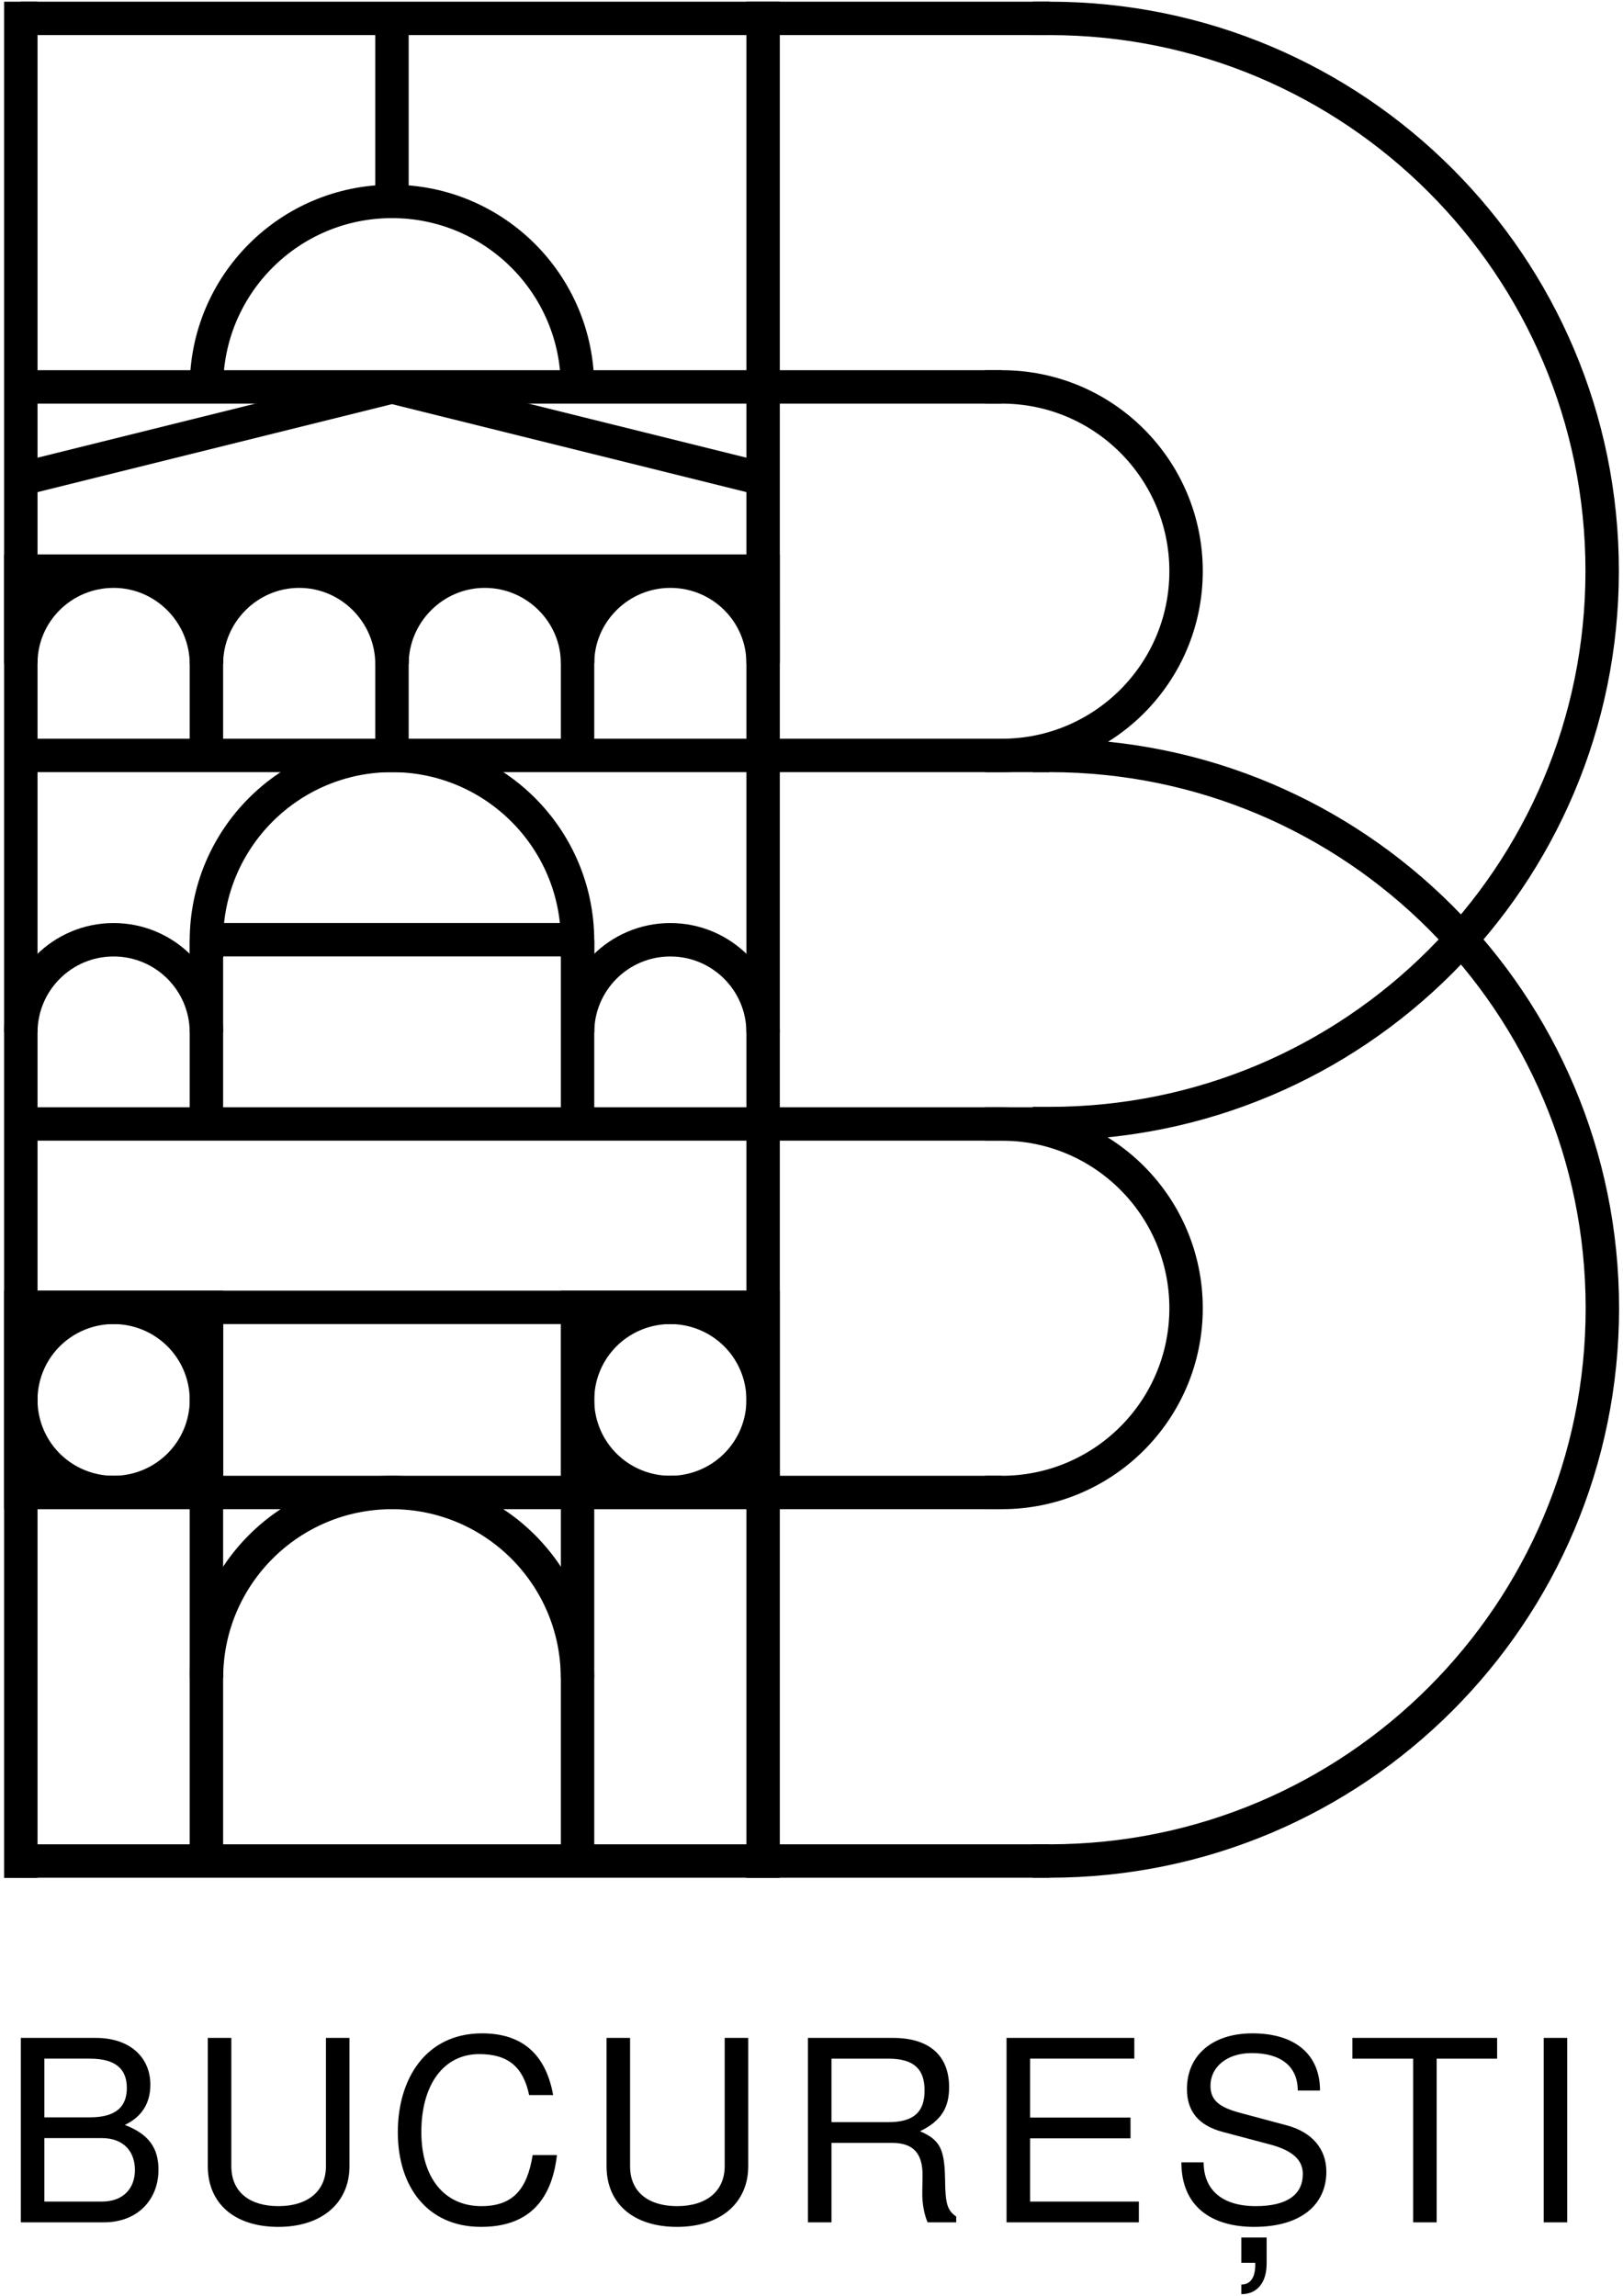 <?xml version="1.0" encoding="UTF-8" standalone="no"?>
<!-- Created with Inkscape (http://www.inkscape.org/) -->

<svg
   width="340"
   height="481"
   version="1.1"
   id="svg1"
   xml:space="preserve"
   inkscape:version="1.3.2 (091e20e, 2023-11-25, custom)"
   sodipodi:docname="Bucharest.svg"
   xmlns:inkscape="http://www.inkscape.org/namespaces/inkscape"
   xmlns:sodipodi="http://sodipodi.sourceforge.net/DTD/sodipodi-0.dtd"
   xmlns="http://www.w3.org/2000/svg"
   xmlns:svg="http://www.w3.org/2000/svg"><sodipodi:namedview
     id="namedview1"
     pagecolor="#ffffff"
     bordercolor="#000000"
     borderopacity="0.25"
     inkscape:showpageshadow="2"
     inkscape:pageopacity="0.0"
     inkscape:pagecheckerboard="0"
     inkscape:deskcolor="#d1d1d1"
     inkscape:zoom="1"
     inkscape:cx="170.5"
     inkscape:cy="240.5"
     inkscape:window-width="1600"
     inkscape:window-height="847"
     inkscape:window-x="-8"
     inkscape:window-y="-8"
     inkscape:window-maximized="1"
     inkscape:current-layer="g39" /><defs
     id="defs1" /><g
     inkscape:label="图层 1"
     inkscape:groupmode="layer"
     id="layer1"><g
       id="g39"
       transform="translate(-226.136,-46.603)"><path
         style="fill:none;fill-opacity:1;stroke:#000000;stroke-width:7;stroke-linecap:square;stroke-dasharray:none"
         d="m 230.5,50.456 v 386.088"
         id="path1"
         sodipodi:nodetypes="cc" /><path
         style="fill:none;fill-opacity:1;stroke:#000000;stroke-width:7"
         d="M 230.5,50.456 H 446"
         id="path2" /><path
         style="fill:none;fill-opacity:1;stroke:#000000;stroke-width:7"
         d="M 230.5,127.665 H 436"
         id="path3"
         sodipodi:nodetypes="cc" /><path
         style="fill:none;fill-opacity:1;stroke:#000000;stroke-width:7"
         d="M 230.5,204.874 H 446"
         id="path4" /><path
         style="fill:none;fill-opacity:1;stroke:#000000;stroke-width:7"
         d="M 230.5,282.082 H 446"
         id="path5"
         sodipodi:nodetypes="cc" /><path
         style="fill:none;fill-opacity:1;stroke:#000000;stroke-width:7"
         d="M 230.5,359.291 H 436"
         id="path6"
         sodipodi:nodetypes="cc" /><path
         style="fill:none;fill-opacity:1;stroke:#000000;stroke-width:7"
         d="M 230.5,436.5 H 446"
         id="path7" /><path
         style="fill:none;fill-opacity:1;stroke:#000000;stroke-width:7;stroke-linecap:square;stroke-dasharray:none"
         d="m 386,50.456 v 386.088"
         id="path8"
         sodipodi:nodetypes="cc" /><path
         id="path9"
         style="fill:none;fill-opacity:1;stroke:#000000;stroke-width:7;stroke-linecap:square;stroke-dasharray:none"
         d="m 446,50.456 c 63.939,0 115.772,51.833 115.772,115.772 0,63.939 -51.833,115.772 -115.772,115.772"
         sodipodi:nodetypes="csc" /><path
         id="path10"
         style="fill:none;fill-opacity:1;stroke:#000000;stroke-width:7;stroke-linecap:square;stroke-dasharray:none"
         d="m 446,204.874 c 63.962,0 115.813,51.851 115.813,115.813 C 561.813,384.649 509.962,436.5 446,436.5"
         sodipodi:nodetypes="csc" /><path
         id="path11"
         style="fill:none;fill-opacity:1;stroke:#000000;stroke-width:7;stroke-linecap:square;stroke-dasharray:none"
         d="m 436,127.665 c 21.321,0 38.604,17.284 38.604,38.604 0,21.321 -17.284,38.604 -38.604,38.604"
         sodipodi:nodetypes="csc" /><path
         id="path12"
         style="fill:none;fill-opacity:1;stroke:#000000;stroke-width:7;stroke-linecap:square;stroke-dasharray:none"
         d="m 436,282.082 c 21.321,0 38.604,17.284 38.604,38.604 0,21.321 -17.284,38.604 -38.604,38.604"
         sodipodi:nodetypes="csc" /><path
         style="fill:none;fill-opacity:1;stroke:#000000;stroke-width:7"
         d="M 308.25,50.456 V 88.978"
         id="path13"
         sodipodi:nodetypes="cc" /><path
         id="path14"
         style="fill:none;fill-opacity:1;stroke:#000000;stroke-width:7"
         d="m 269.386,127.665 c 0,-21.464 17.4,-38.864 38.864,-38.864 21.464,0 38.864,17.4 38.864,38.864"
         sodipodi:nodetypes="csc" /><path
         style="fill:none;fill-opacity:1;stroke:#000000;stroke-width:7;stroke-linejoin:bevel"
         d="m 230.5,146.967 77.75,-19.302 77.75,19.302"
         id="path16"
         sodipodi:nodetypes="ccc" /><path
         style="fill:none;fill-opacity:1;stroke:#000000;stroke-width:7"
         d="M 308.25,204.874 V 166.269"
         id="path17"
         sodipodi:nodetypes="cc" /><path
         style="fill:none;fill-opacity:1;stroke:#000000;stroke-width:7"
         d="M 269.375,204.874 V 166.269"
         id="path18"
         sodipodi:nodetypes="cc" /><path
         style="fill:none;fill-opacity:1;stroke:#000000;stroke-width:7"
         d="M 347.125,204.874 V 166.269"
         id="path19"
         sodipodi:nodetypes="cc" /><path
         id="path25"
         style="fill:#000000;fill-opacity:1;stroke:#000000;stroke-width:7"
         d="m 386,166.269 -155.5,2e-5 v 19.302 c 0,-10.66 8.702,-19.302 19.438,-19.302 10.735,0 19.438,8.825 19.438,19.485 0,-10.66 8.702,-19.485 19.438,-19.485 10.735,0 19.438,8.824 19.438,19.485 0,-10.661 8.702,-19.485 19.438,-19.485 10.735,0 19.438,8.743 19.438,19.304 0,-10.561 8.702,-19.304 19.438,-19.304 10.735,0 19.438,8.642 19.438,19.302 z"
         sodipodi:nodetypes="cccscscscscc" /><path
         style="fill:none;fill-opacity:1;stroke:#000000;stroke-width:7"
         d="M 269.375,282.082 V 243.49"
         id="path26"
         sodipodi:nodetypes="cc" /><path
         style="fill:none;fill-opacity:1;stroke:#000000;stroke-width:7"
         d="M 347.125,436.5 V 320.51"
         id="path27"
         sodipodi:nodetypes="cc" /><path
         style="fill:none;fill-opacity:1;stroke:#000000;stroke-width:7"
         d="m 347.125,243.478 h -77.75"
         id="path28"
         sodipodi:nodetypes="cc" /><path
         id="path29"
         style="fill:none;fill-opacity:1;stroke:#000000;stroke-width:7"
         d="m 230.5,262.928 c 0,-10.735 8.702,-19.437 19.438,-19.437 10.735,0 19.438,8.702 19.438,19.437"
         sodipodi:nodetypes="csc" /><path
         id="path30"
         style="fill:none;fill-opacity:1;stroke:#000000;stroke-width:7;stroke-linecap:square;stroke-dasharray:none"
         d="m 269.375,243.748 c 0,-21.47 17.405,-38.875 38.875,-38.875 21.47,0 38.875,17.405 38.875,38.875"
         sodipodi:nodetypes="csc" /><path
         id="path31"
         style="fill:none;fill-opacity:1;stroke:#000000;stroke-width:7"
         d="m 347.125,262.928 c 0,-10.735 8.702,-19.437 19.438,-19.437 10.735,0 19.438,8.702 19.438,19.437"
         sodipodi:nodetypes="csc" /><path
         style="fill:none;fill-opacity:1;stroke:#000000;stroke-width:7"
         d="M 230.5,320.51 H 386"
         id="path32"
         sodipodi:nodetypes="cc" /><path
         style="fill:none;fill-opacity:1;stroke:#000000;stroke-width:7"
         d="M 269.375,436.5 V 320.51"
         id="path33"
         sodipodi:nodetypes="cc" /><path
         id="path34"
         style="fill:#000000;fill-opacity:1;stroke:#000000;stroke-width:7"
         d="m 230.5,320.51 v 19.39 a 19.437,19.391 0 0 1 19.438,-19.39 z m 19.438,0 a 19.437,19.391 0 0 1 19.438,19.39 v -19.39 z m 19.438,19.39 a 19.437,19.391 0 0 1 -19.438,19.392 h 19.438 z m -19.438,19.392 A 19.437,19.391 0 0 1 230.5,339.899 v 19.392 z" /><path
         id="path37"
         style="fill:#000000;fill-opacity:1;stroke:#000000;stroke-width:7"
         d="m 347.125,320.51 v 19.39 a 19.437,19.391 0 0 1 19.438,-19.39 z m 19.438,0 A 19.437,19.391 0 0 1 386,339.899 V 320.51 Z M 386,339.899 a 19.437,19.391 0 0 1 -19.438,19.392 H 386 Z m -19.438,19.392 A 19.437,19.391 0 0 1 347.125,339.899 v 19.392 z" /><path
         id="path38"
         style="fill:none;fill-opacity:1;stroke:#000000;stroke-width:7"
         d="m 269.39,398.151 c 0,-21.462 17.398,-38.86 38.86,-38.86 21.462,0 38.86,17.398 38.86,38.86"
         sodipodi:nodetypes="csc" /><path
         style="font-size:53px;font-family:'TeX Gyre Heros';-inkscape-font-specification:'TeX Gyre Heros';letter-spacing:3.5px;stroke-width:7.019;stroke-linecap:square"
         d="m 259.332,501.175 c 0,-4.664 -2.12,-7.473 -7.049,-9.381 3.498,-1.643 5.353,-4.505 5.353,-8.427 0,-5.618 -4.134,-9.805 -11.448,-9.805 H 230.5 v 38.637 h 17.437 c 6.943,0 11.395,-4.664 11.395,-11.024 z m -6.625,-17.119 c 0,3.922 -2.279,6.148 -7.738,6.148 h -9.54 v -12.296 h 9.54 c 5.459,0 7.738,2.226 7.738,6.148 z m 1.696,17.172 c 0,3.71 -2.279,6.625 -6.943,6.625 h -12.031 v -13.303 h 12.031 c 4.664,0 6.943,2.915 6.943,6.678 z m 44.946,-0.795 v -26.871 h -4.929 v 26.871 c 0,5.194 -3.763,8.374 -9.964,8.374 -5.777,0 -9.858,-2.756 -9.858,-8.374 v -26.871 h -4.929 v 26.871 c 0,7.844 5.618,12.72 14.787,12.72 9.063,0 14.893,-4.982 14.893,-12.72 z m 43.462,-2.332 h -5.088 c -1.166,7.314 -4.24,10.706 -10.759,10.706 -7.685,0 -12.561,-5.883 -12.561,-15.529 0,-9.911 4.664,-16.324 12.137,-16.324 6.042,0 9.222,2.703 10.441,8.586 h 5.035 c -1.537,-8.48 -6.413,-12.932 -14.893,-12.932 -11.713,0 -17.649,9.434 -17.649,20.723 0,11.289 6.095,19.822 17.437,19.822 9.434,0 14.734,-4.982 15.9,-15.052 z m 40.07,2.332 v -26.871 h -4.929 v 26.871 c 0,5.194 -3.763,8.374 -9.964,8.374 -5.777,0 -9.858,-2.756 -9.858,-8.374 v -26.871 h -4.929 v 26.871 c 0,7.844 5.618,12.72 14.787,12.72 9.063,0 14.893,-4.982 14.893,-12.72 z m 43.568,11.766 v -1.219 c -1.855,-1.272 -2.279,-2.65 -2.332,-7.791 -0.106,-6.36 -1.06,-8.268 -5.247,-10.07 4.346,-2.12 6.095,-4.823 6.095,-9.222 0,-6.678 -4.187,-10.335 -11.766,-10.335 h -17.808 v 38.637 h 4.929 v -16.642 h 12.72 c 4.346,0 6.413,2.12 6.36,6.89 l -0.053,3.445 c -0.053,2.385 0.424,4.717 1.113,6.307 z m -6.625,-27.613 c 0,4.558 -2.332,6.625 -7.579,6.625 h -11.925 v -13.303 h 11.925 c 5.512,0 7.579,2.332 7.579,6.678 z m 44.893,27.613 v -4.346 h -22.79 v -13.25 h 21.041 v -4.346 h -21.041 v -12.349 h 21.836 v -4.346 h -26.765 v 38.637 z m 39.275,-10.6 c 0,-4.77 -2.968,-8.268 -8.215,-9.699 l -9.699,-2.597 c -4.664,-1.219 -6.36,-2.756 -6.36,-5.724 0,-3.922 3.445,-6.837 8.639,-6.837 6.148,0 9.646,2.809 9.646,7.844 h 4.664 c 0,-7.579 -5.247,-11.978 -14.151,-11.978 -8.48,0 -13.727,4.664 -13.727,11.66 0,4.717 2.491,7.685 7.579,9.01 l 9.593,2.544 c 4.876,1.272 7.102,3.233 7.102,6.254 0,4.24 -3.18,6.731 -9.858,6.731 -7.314,0 -10.918,-3.657 -10.918,-9.169 h -4.664 c 0,9.116 6.148,13.515 15.264,13.515 9.805,0 15.105,-4.664 15.105,-11.554 z m -12.508,19.239 v -5.459 h -5.3 v 5.3 h 2.915 v 0.424 c 0,2.65 -1.007,4.134 -2.915,4.134 v 2.014 c 3.286,0 5.3,-2.385 5.3,-6.413 z m 48.285,-42.93 v -4.346 h -30.316 v 4.346 h 12.72 v 34.291 h 4.929 v -34.291 z m 14.683,34.291 v -38.637 h -4.929 v 38.637 z"
         id="text38" /><path
         style="fill:none;fill-opacity:1;stroke:#000000;stroke-width:7"
         d="M 347.125,282.082 V 243.49"
         id="path39"
         sodipodi:nodetypes="cc" /></g></g></svg>

